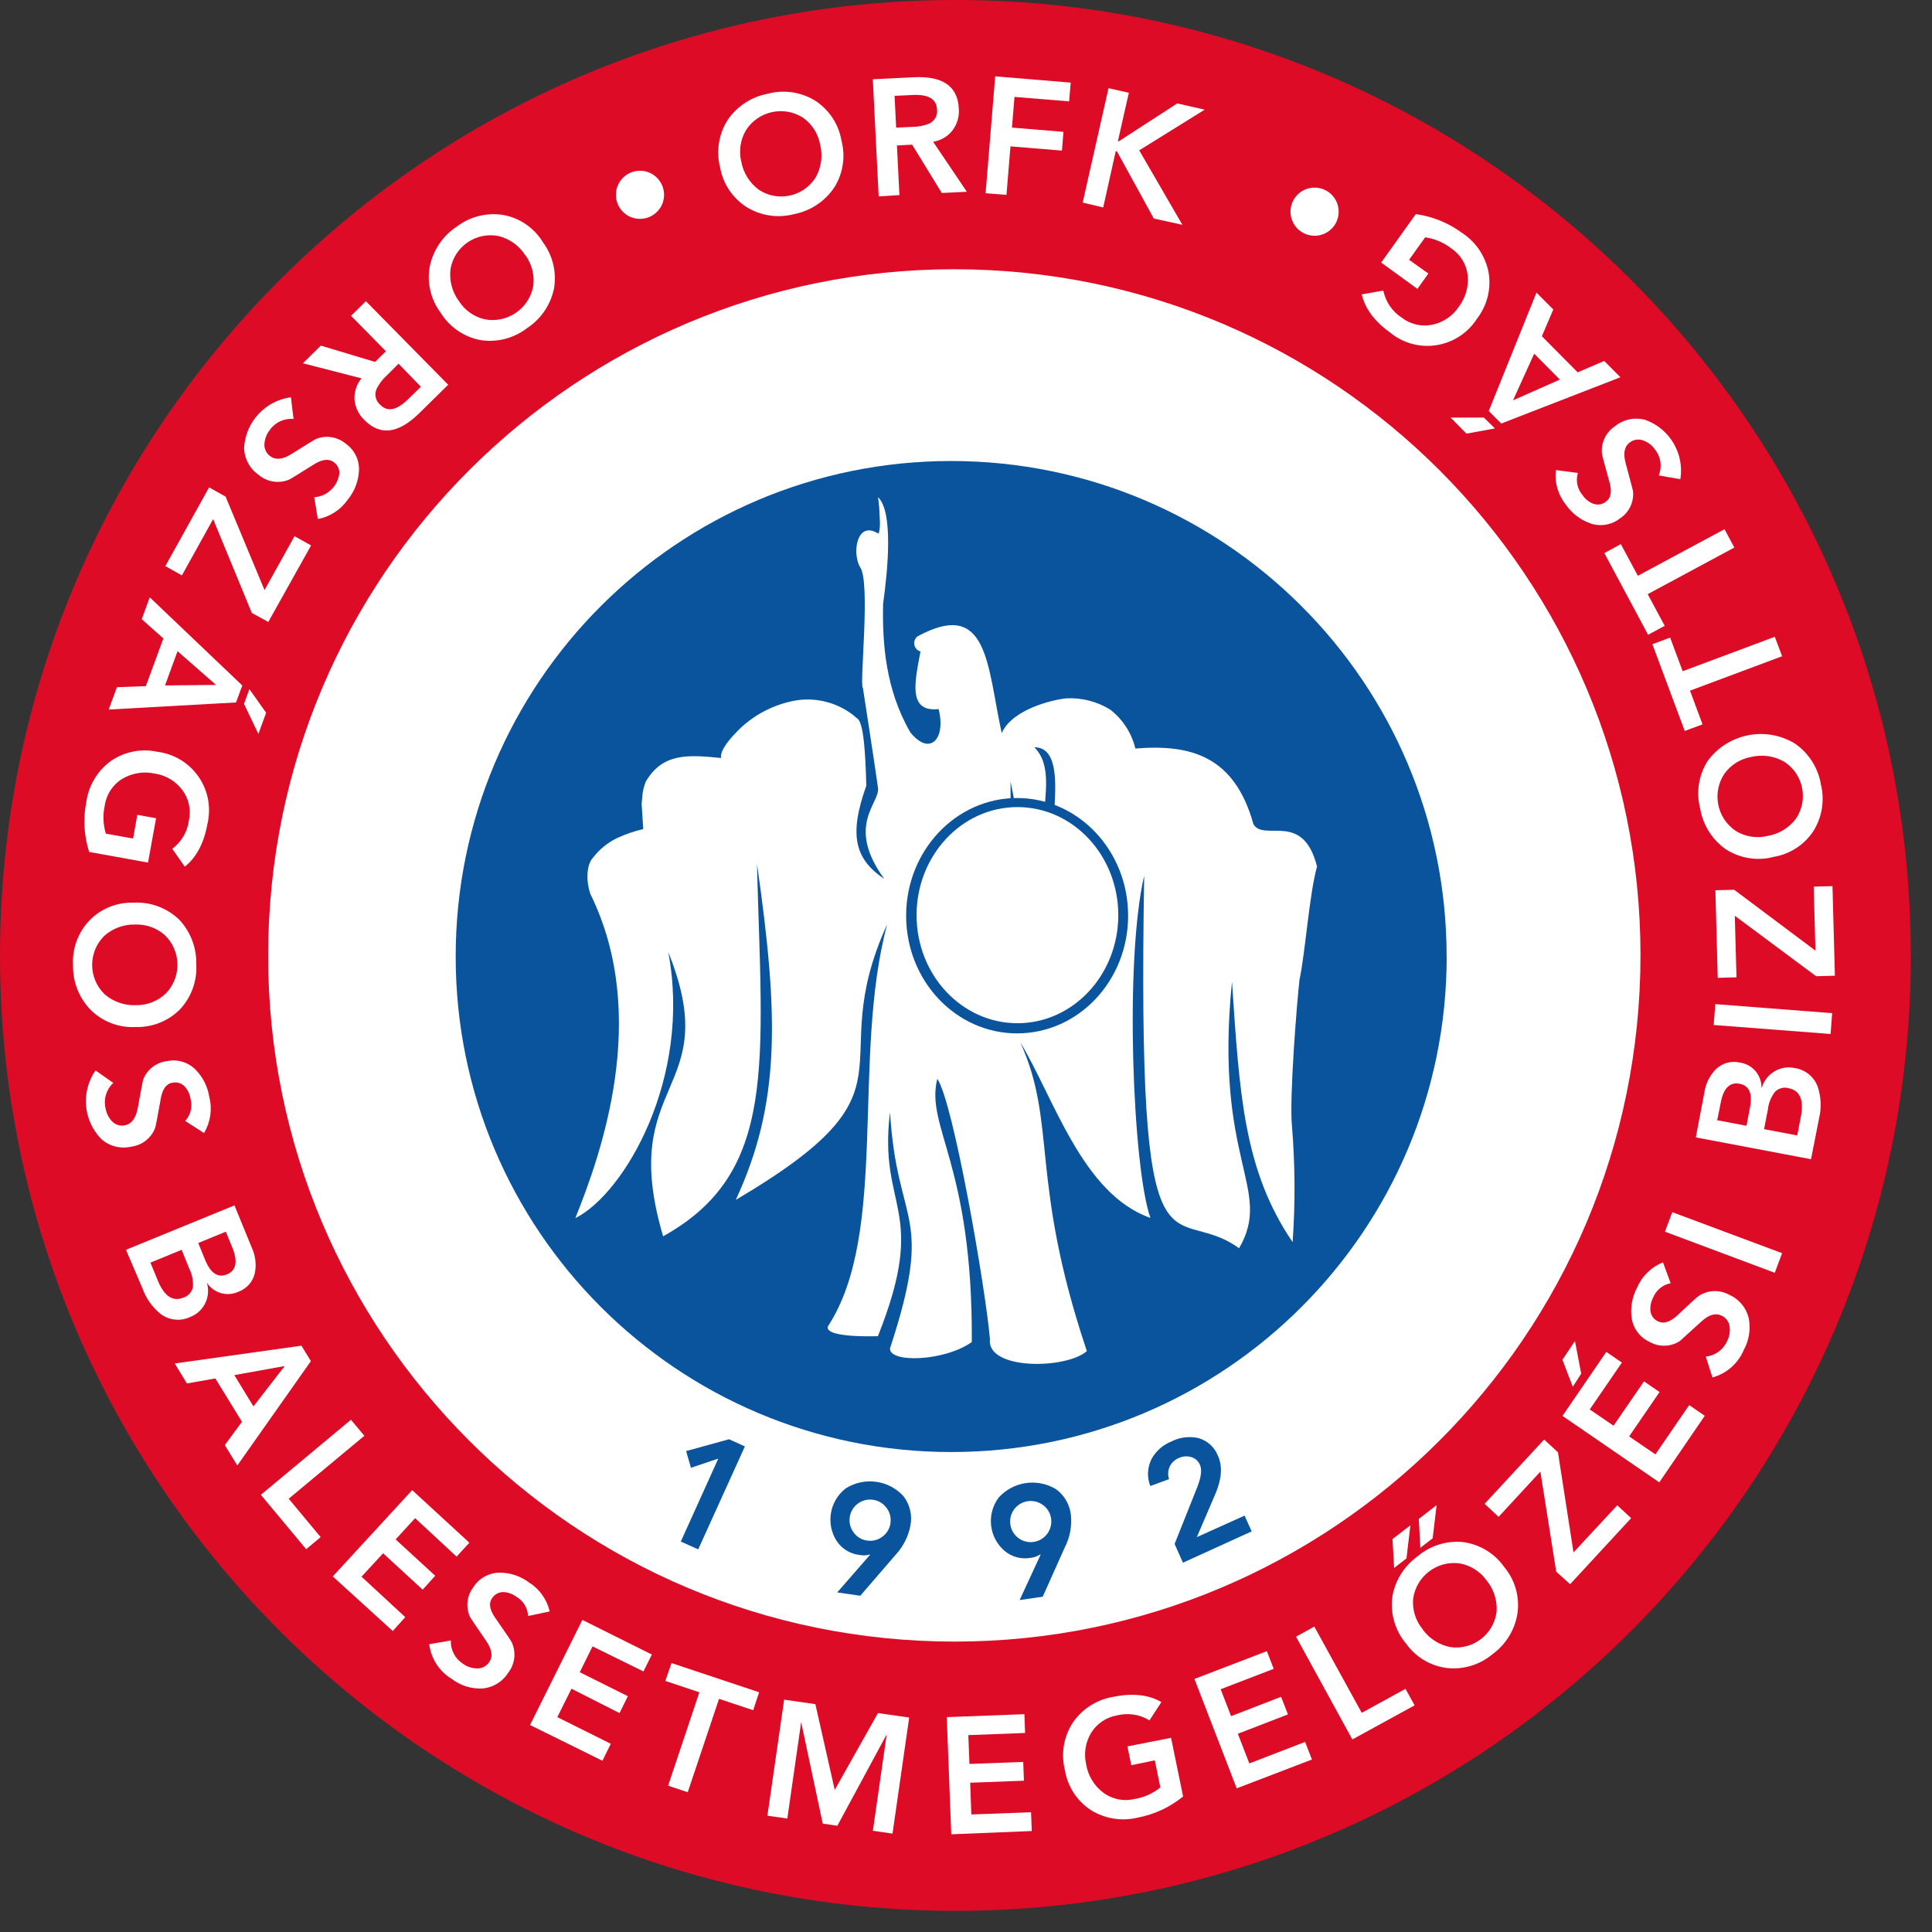 <svg width="84" height="84" viewBox="0 0 84 84" fill="none" xmlns="http://www.w3.org/2000/svg">
<rect x="0" y="0" width="84" height="84" fill="#333333" stroke="none"/>
<g clip-path="url(#clip0_307_2)">
<path d="M83.08 41.54C83.08 64.481 64.481 83.08 41.54 83.08C18.599 83.08 0 64.481 0 41.54C0 18.599 18.599 0 41.54 0C64.479 0 83.077 18.593 83.077 41.532V41.54" fill="#DE0B26"/>
<path d="M22.845 11.106C22.579 10.684 22.159 10.381 21.674 10.262C20.713 10.072 19.781 10.698 19.594 11.659C19.594 11.671 19.588 11.682 19.588 11.696C19.526 12.192 19.656 12.694 19.956 13.096C20.217 13.502 20.625 13.785 21.096 13.887C22.066 14.06 22.995 13.422 23.182 12.453C23.25 11.979 23.131 11.495 22.851 11.106H22.845ZM23.596 10.52C24.036 11.104 24.211 11.844 24.084 12.561C23.934 13.264 23.511 13.879 22.91 14.27C22.335 14.712 21.604 14.899 20.886 14.786C20.169 14.65 19.54 14.216 19.157 13.595C18.726 13.017 18.553 12.286 18.687 11.577C18.837 10.866 19.262 10.239 19.872 9.842C20.447 9.411 21.173 9.233 21.881 9.346C22.593 9.476 23.214 9.902 23.596 10.514V10.52Z" fill="white"/>
<path d="M17.326 15.815L16.824 16.317C16.634 16.487 16.479 16.691 16.368 16.921C16.269 17.159 16.334 17.434 16.532 17.601C16.847 17.921 17.25 17.842 17.74 17.36L18.301 16.816L17.332 15.818L17.326 15.815ZM15.909 13.096L19.486 16.728L18.225 17.969C17.318 18.857 16.524 18.956 15.846 18.264C15.6 18.032 15.447 17.72 15.413 17.383C15.396 17.045 15.503 16.711 15.716 16.45L13.17 15.795L13.95 15.027L16.308 15.736L16.779 15.271L15.262 13.731L15.909 13.096Z" fill="white"/>
<path d="M13.819 22.57L13.663 21.62C14.219 21.581 14.673 21.155 14.752 20.603C14.769 20.401 14.675 20.206 14.508 20.093C14.296 19.928 14.001 19.968 13.624 20.206C12.983 20.611 12.629 20.829 12.558 20.858C12.118 21.037 11.614 20.957 11.251 20.651C10.86 20.382 10.622 19.942 10.613 19.469C10.678 18.343 11.532 17.422 12.649 17.272L12.762 18.216C12.357 18.179 11.96 18.363 11.727 18.698C11.594 18.865 11.515 19.072 11.498 19.285C11.478 19.497 11.569 19.704 11.742 19.829C11.977 20.008 12.286 19.982 12.666 19.744C13.357 19.31 13.714 19.092 13.732 19.089C14.171 18.908 14.673 18.987 15.035 19.293C15.412 19.56 15.631 20.002 15.608 20.461C15.585 20.92 15.415 21.363 15.123 21.72C14.817 22.162 14.349 22.468 13.819 22.567V22.57Z" fill="white"/>
<path d="M9.091 21.19L9.808 21.592L11.501 25.654L12.805 23.313L13.525 23.715L11.665 27.041L10.948 26.649L9.267 22.57L7.909 25.017L7.189 24.614L9.091 21.19Z" fill="white"/>
<path d="M10.843 29.963L11.571 30.989L11.234 31.91L10.608 30.601L10.843 29.966V29.963ZM7.719 28.313L7.175 29.801L9.394 29.779L7.719 28.313ZM6.509 25.969L10.534 29.804L10.262 30.541L4.726 30.85L5.083 29.878L6.341 29.832L7.104 27.758L6.163 26.921L6.511 25.969H6.509Z" fill="white"/>
<path d="M6.44 37.504L3.875 37.041C3.651 36.338 3.608 35.59 3.753 34.867C3.852 34.153 4.238 33.512 4.819 33.087C5.409 32.679 6.143 32.534 6.846 32.687C8.252 32.866 9.247 34.147 9.068 35.553C9.057 35.641 9.04 35.732 9.02 35.817C8.867 36.662 8.538 37.282 8.033 37.682L7.489 36.903C7.886 36.608 8.147 36.168 8.212 35.678C8.317 35.213 8.212 34.725 7.923 34.343C7.634 33.96 7.206 33.705 6.73 33.634C6.242 33.526 5.732 33.611 5.304 33.869C4.898 34.124 4.623 34.544 4.555 35.02C4.465 35.426 4.482 35.848 4.603 36.245L5.786 36.458L5.97 35.428L6.786 35.576L6.435 37.506L6.44 37.504Z" fill="white"/>
<path d="M5.882 40.197C5.38 40.182 4.893 40.364 4.521 40.701C3.833 41.398 3.835 42.521 4.533 43.213C4.541 43.221 4.55 43.227 4.556 43.235C4.933 43.558 5.42 43.726 5.916 43.703C6.398 43.712 6.86 43.527 7.209 43.196C7.898 42.487 7.881 41.356 7.175 40.664C6.818 40.344 6.35 40.177 5.871 40.197H5.879H5.882ZM5.811 39.247C6.54 39.207 7.254 39.471 7.781 39.975C8.275 40.494 8.547 41.186 8.533 41.903C8.581 42.626 8.329 43.337 7.838 43.873C7.328 44.392 6.625 44.675 5.896 44.653C5.176 44.692 4.473 44.426 3.957 43.924C3.444 43.405 3.164 42.702 3.175 41.974C3.132 41.257 3.388 40.554 3.878 40.029C4.383 39.508 5.086 39.221 5.811 39.247Z" fill="white"/>
<path d="M8.87 49.262L8.053 48.737C8.288 48.479 8.376 48.122 8.286 47.785C8.257 47.584 8.169 47.394 8.033 47.24C7.894 47.093 7.687 47.031 7.489 47.076C7.217 47.124 7.055 47.368 6.982 47.807C6.851 48.553 6.772 48.964 6.746 49.038C6.579 49.48 6.182 49.792 5.712 49.854C5.25 49.962 4.765 49.843 4.411 49.531C3.617 48.726 3.509 47.47 4.153 46.54L4.926 47.085C4.626 47.359 4.496 47.776 4.586 48.173C4.62 48.386 4.714 48.581 4.858 48.74C5.003 48.899 5.218 48.97 5.425 48.927C5.717 48.873 5.904 48.627 5.987 48.184C6.137 47.368 6.213 46.971 6.219 46.954C6.383 46.512 6.78 46.197 7.248 46.138C7.699 46.039 8.169 46.175 8.498 46.501C8.821 46.829 9.034 47.252 9.102 47.708C9.235 48.238 9.15 48.797 8.87 49.264V49.262Z" fill="white"/>
<path d="M9.819 53.551L8.62 54.044L8.932 54.812C9.165 55.356 9.476 55.572 9.87 55.407C10.264 55.243 10.352 54.863 10.103 54.245L9.817 53.551H9.819ZM7.9 54.339L6.54 54.897L6.857 55.668C7.138 56.354 7.509 56.606 7.971 56.419C8.181 56.354 8.337 56.181 8.388 55.969C8.408 55.688 8.354 55.404 8.226 55.152L7.897 54.339H7.9ZM5.477 54.339L10.194 52.408L10.948 54.248C11.106 54.594 11.155 54.979 11.081 55.351C10.996 55.73 10.721 56.039 10.355 56.167C9.865 56.388 9.289 56.221 8.994 55.77C9.082 56.062 9.06 56.377 8.926 56.655C8.793 56.932 8.561 57.148 8.274 57.258C7.855 57.46 7.359 57.409 6.985 57.131C6.625 56.842 6.35 56.456 6.197 56.023L5.477 54.339Z" fill="white"/>
<path d="M10.188 59.787L11.019 61.148L12.379 59.393L10.191 59.787H10.188ZM7.597 59.282L13.105 58.508L13.516 59.18L10.319 63.716L9.774 62.831L10.52 61.817L9.363 59.932L8.127 60.15L7.597 59.282Z" fill="white"/>
<path d="M11.342 64.992L15.259 61.729L15.841 62.426L12.552 65.162L13.941 66.831L13.312 67.356L11.342 64.992Z" fill="white"/>
<path d="M14.468 68.541L17.921 64.788L20.407 67.075L19.851 67.679L18.049 66.007L17.201 66.931L18.922 68.512L18.377 69.116L16.657 67.534L15.718 68.552L17.62 70.31L17.076 70.913L14.468 68.541Z" fill="white"/>
<path d="M23.9 70.063L22.959 70.261C22.944 69.915 22.752 69.598 22.454 69.425C22.29 69.303 22.097 69.232 21.893 69.221C21.689 69.215 21.499 69.32 21.391 69.493C21.238 69.714 21.292 70.006 21.55 70.369C21.983 70.99 22.219 71.336 22.25 71.406C22.448 71.837 22.392 72.345 22.102 72.719C21.853 73.121 21.425 73.382 20.952 73.413C20.481 73.43 20.019 73.286 19.645 73C19.103 72.674 18.741 72.115 18.661 71.486L19.602 71.327C19.585 71.735 19.787 72.118 20.13 72.339C20.302 72.464 20.512 72.532 20.725 72.54C20.94 72.552 21.147 72.45 21.269 72.268C21.436 72.025 21.397 71.724 21.142 71.35C20.68 70.675 20.444 70.329 20.441 70.315C20.24 69.887 20.294 69.38 20.583 69.005C20.832 68.614 21.263 68.379 21.726 68.376C22.185 68.376 22.63 68.526 22.998 68.801C23.455 69.085 23.781 69.541 23.9 70.066V70.063Z" fill="white"/>
<path d="M23.044 75.001L25.32 70.431L28.342 71.937L27.976 72.671L25.762 71.582L25.206 72.705L27.298 73.748L26.936 74.482L24.846 73.422L24.231 74.658L26.556 75.817L26.193 76.554L23.044 75.001Z" fill="white"/>
<path d="M29.048 77.637L30.408 73.578L28.926 73.085L29.198 72.308L33.005 73.578L32.747 74.358L31.262 73.864L29.901 77.924L29.048 77.637Z" fill="white"/>
<path d="M33.365 78.944L34.093 73.898L35.451 74.094L36.293 77.822L38.172 74.482L39.53 74.675L38.805 79.721L37.951 79.599L38.552 75.409L36.406 79.381L35.771 79.287L34.833 74.876L34.232 79.066L33.365 78.944Z" fill="white"/>
<path d="M41.359 79.752L41.163 74.658L44.539 74.53L44.57 75.347L42.101 75.44L42.15 76.693L44.488 76.605L44.519 77.422L42.181 77.51L42.232 78.89L44.828 78.794L44.86 79.61L41.359 79.752Z" fill="white"/>
<path d="M50.915 75.554L51.439 78.108C50.869 78.573 50.195 78.888 49.472 79.026C48.772 79.197 48.032 79.077 47.422 78.695C46.821 78.301 46.416 77.671 46.3 76.963C46.121 76.254 46.246 75.506 46.646 74.893C47.054 74.298 47.686 73.896 48.398 73.776C49.239 73.606 49.94 73.68 50.495 74.003L49.976 74.8C49.557 74.539 49.05 74.463 48.57 74.582C48.1 74.661 47.686 74.939 47.437 75.347C47.193 75.755 47.116 76.243 47.224 76.708C47.303 77.201 47.573 77.646 47.972 77.944C48.364 78.233 48.86 78.332 49.333 78.216C49.744 78.15 50.127 77.978 50.45 77.714L50.209 76.537L49.186 76.747L49.018 75.931L50.918 75.557L50.915 75.554Z" fill="white"/>
<path d="M53.769 77.754L51.932 72.997L55.081 71.789L55.379 72.558L53.072 73.445L53.525 74.615L55.7 73.774L55.997 74.539L53.82 75.381L54.319 76.671L56.743 75.735L57.04 76.501L53.769 77.754Z" fill="white"/>
<path d="M58.798 75.628L56.349 71.16L57.145 70.721L59.206 74.471L61.108 73.428L61.505 74.145L58.798 75.628Z" fill="white"/>
<path d="M61.755 67.296L61.687 66.04L62.461 65.442L62.29 66.882L61.755 67.296ZM61.848 70.834C62.137 71.242 62.574 71.52 63.064 71.614C64.034 71.75 64.93 71.072 65.066 70.103C65.066 70.088 65.069 70.077 65.071 70.063C65.1 69.57 64.941 69.082 64.626 68.702C64.343 68.314 63.918 68.05 63.444 67.971C62.463 67.849 61.57 68.541 61.44 69.519C61.4 69.992 61.548 70.466 61.851 70.831L61.848 70.834ZM60.615 68.172L60.544 66.916L61.321 66.318L61.151 67.758L60.615 68.172ZM61.131 71.458C60.66 70.899 60.445 70.171 60.533 69.445C60.646 68.734 61.038 68.099 61.621 67.676C62.171 67.203 62.891 66.976 63.611 67.047C64.334 67.143 64.986 67.537 65.403 68.135C65.865 68.688 66.075 69.408 65.981 70.123C65.874 70.843 65.482 71.492 64.893 71.92C64.343 72.382 63.628 72.6 62.914 72.523C62.197 72.436 61.548 72.047 61.131 71.458Z" fill="white"/>
<path d="M68.266 68.878L67.662 68.334L66.973 63.982L65.156 65.95L64.549 65.383L67.137 62.588L67.738 63.146L68.413 67.497L70.315 65.448L70.919 66.006L68.266 68.878Z" fill="white"/>
<path d="M72.138 64.447L67.934 61.562L69.839 58.778L70.517 59.243L69.119 61.281L70.154 61.987L71.478 60.059L72.155 60.524L70.832 62.452L71.974 63.234L73.442 61.091L74.12 61.556L72.144 64.447H72.138ZM68.382 60.294L67.932 59.121L68.476 58.304L68.748 59.727L68.382 60.294Z" fill="white"/>
<path d="M72.305 54.889L72.637 55.793C72.294 55.855 72.007 56.091 71.877 56.414C71.781 56.593 71.741 56.797 71.758 56.998C71.781 57.199 71.908 57.372 72.093 57.454C72.334 57.571 72.617 57.48 72.94 57.182C73.484 56.663 73.799 56.38 73.864 56.34C74.264 56.082 74.774 56.065 75.188 56.298C75.622 56.488 75.936 56.876 76.036 57.338C76.121 57.803 76.044 58.285 75.814 58.699C75.568 59.283 75.066 59.722 74.454 59.889L74.165 58.982C74.57 58.943 74.924 58.687 75.089 58.316C75.188 58.126 75.228 57.911 75.202 57.698C75.185 57.485 75.055 57.295 74.859 57.205C74.587 57.072 74.295 57.159 73.966 57.463C73.365 58.007 73.059 58.288 73.042 58.302C72.648 58.563 72.138 58.58 71.727 58.347C71.305 58.157 71.01 57.763 70.942 57.307C70.879 56.85 70.962 56.386 71.18 55.98C71.392 55.484 71.795 55.09 72.297 54.886L72.305 54.889Z" fill="white"/>
<path d="M77.164 55.339L72.388 53.551L72.708 52.703L77.482 54.486L77.164 55.339Z" fill="white"/>
<path d="M76.699 49.094L78.142 49.367L78.298 48.55C78.437 47.825 78.261 47.413 77.771 47.314C77.561 47.252 77.334 47.312 77.178 47.465C77.003 47.688 76.895 47.958 76.864 48.241L76.699 49.092V49.094ZM74.661 48.706L75.934 48.947L76.09 48.131C76.201 47.535 76.05 47.198 75.628 47.119C75.206 47.039 74.925 47.32 74.811 47.963L74.661 48.703V48.706ZM78.74 50.401L73.731 49.452L74.103 47.499C74.157 47.121 74.33 46.773 74.593 46.498C74.871 46.22 75.273 46.109 75.653 46.2C76.192 46.277 76.592 46.742 76.586 47.289H76.6C76.688 46.994 76.881 46.742 77.144 46.586C77.405 46.424 77.72 46.37 78.02 46.435C78.482 46.498 78.874 46.813 79.032 47.252C79.177 47.691 79.2 48.162 79.092 48.613L78.74 50.401Z" fill="white"/>
<path d="M79.591 44.956L74.508 44.565L74.579 43.657L79.659 44.051L79.591 44.956Z" fill="white"/>
<path d="M79.778 42.422L78.961 42.444L75.426 39.816L75.5 42.492L74.684 42.515L74.582 38.708L75.398 38.685L78.933 41.333L78.856 38.549L79.673 38.527L79.778 42.422Z" fill="white"/>
<path d="M76.835 36.347C77.328 36.27 77.773 36.004 78.077 35.607C78.629 34.799 78.423 33.696 77.615 33.144C77.603 33.138 77.595 33.129 77.584 33.124C77.153 32.871 76.639 32.795 76.152 32.908C75.679 32.988 75.253 33.251 74.973 33.642C74.426 34.465 74.647 35.573 75.466 36.126C75.874 36.378 76.367 36.457 76.835 36.35V36.347ZM77.073 37.268C76.365 37.441 75.616 37.311 75.007 36.905C74.428 36.486 74.037 35.853 73.918 35.148C73.74 34.445 73.856 33.699 74.244 33.087C75.126 31.885 76.781 31.556 78.051 32.336C78.647 32.752 79.052 33.393 79.171 34.11C79.341 34.807 79.219 35.547 78.831 36.151C78.428 36.752 77.788 37.157 77.07 37.262L77.073 37.268Z" fill="white"/>
<path d="M77.484 28.532L73.479 30.028L74.023 31.494L73.249 31.78L71.843 28.01L72.614 27.721L73.159 29.183L77.164 27.687L77.484 28.532Z" fill="white"/>
<path d="M75.406 23.806L71.639 25.833L72.379 27.21L71.656 27.599L69.754 24.047L70.471 23.658L71.211 25.033L74.978 23.009L75.406 23.806Z" fill="white"/>
<path d="M67.648 20.438L68.603 20.563C68.504 20.895 68.578 21.255 68.801 21.521C68.915 21.691 69.076 21.822 69.263 21.898C69.453 21.972 69.666 21.938 69.825 21.81C70.043 21.651 70.097 21.36 69.969 20.929C69.762 20.2 69.657 19.798 69.649 19.718C69.604 19.245 69.825 18.786 70.222 18.528C70.59 18.23 71.081 18.131 71.537 18.256C72.597 18.638 73.238 19.721 73.059 20.835L72.121 20.671C72.274 20.294 72.212 19.863 71.956 19.543C71.835 19.367 71.662 19.231 71.46 19.157C71.262 19.075 71.035 19.103 70.865 19.233C70.624 19.406 70.565 19.713 70.681 20.141C70.893 20.929 71.001 21.334 71.001 21.351C71.049 21.822 70.831 22.281 70.434 22.539C70.071 22.825 69.587 22.907 69.147 22.757C68.716 22.604 68.342 22.318 68.081 21.941C67.741 21.518 67.582 20.974 67.648 20.435V20.438Z" fill="white"/>
<path d="M67.818 16.501L66.704 15.378L65.783 17.405L67.821 16.504L67.818 16.501ZM70.454 16.402L65.272 18.414L64.728 17.87L66.803 12.722L67.534 13.456L67.038 14.619L68.595 16.189L69.748 15.693L70.454 16.402ZM64.997 18.627L63.759 18.854L63.07 18.156H64.518L64.997 18.627Z" fill="white"/>
<path d="M60.048 11.421L61.556 9.309C62.285 9.411 62.973 9.689 63.566 10.126C64.17 10.52 64.586 11.14 64.722 11.846C64.841 12.555 64.66 13.283 64.221 13.85C63.461 15.044 61.879 15.398 60.686 14.638C60.612 14.59 60.541 14.542 60.473 14.485C59.773 13.986 59.351 13.425 59.206 12.799L60.144 12.634C60.244 13.119 60.53 13.541 60.944 13.811C61.321 14.103 61.808 14.216 62.276 14.117C62.747 14.02 63.158 13.74 63.424 13.34C63.725 12.946 63.864 12.453 63.812 11.962C63.756 11.486 63.492 11.061 63.093 10.794C62.764 10.542 62.375 10.378 61.964 10.318L61.264 11.296L62.103 11.892L61.627 12.56L60.051 11.415L60.048 11.421Z" fill="white"/>
<path d="M32.228 7.022C32.316 7.512 32.588 7.951 32.99 8.249C33.804 8.788 34.901 8.564 35.44 7.75C35.448 7.736 35.459 7.722 35.468 7.708C35.712 7.271 35.78 6.758 35.655 6.273C35.567 5.805 35.301 5.389 34.909 5.114C34.076 4.584 32.97 4.827 32.435 5.658C32.191 6.069 32.117 6.559 32.228 7.024V7.022ZM31.309 7.28C31.128 6.571 31.25 5.82 31.644 5.205C32.049 4.618 32.667 4.212 33.367 4.079C34.068 3.889 34.813 3.994 35.434 4.371C36.046 4.765 36.466 5.4 36.587 6.117C36.769 6.812 36.653 7.554 36.267 8.158C35.859 8.762 35.23 9.176 34.513 9.312C33.815 9.493 33.072 9.383 32.46 9.003C31.854 8.617 31.434 7.991 31.309 7.282V7.28Z" fill="white"/>
<path d="M38.963 5.55L39.666 5.516C39.921 5.516 40.173 5.468 40.409 5.369C40.641 5.258 40.777 5.009 40.74 4.754C40.718 4.303 40.363 4.096 39.677 4.13L38.895 4.167L38.963 5.548V5.55ZM38.203 8.541L37.948 3.447L39.717 3.359C40.987 3.294 41.642 3.748 41.687 4.72C41.716 5.057 41.619 5.394 41.415 5.667C41.208 5.933 40.905 6.112 40.57 6.163L42.036 8.337L40.947 8.391L39.658 6.29L38.997 6.324L39.105 8.482L38.2 8.538L38.203 8.541Z" fill="white"/>
<path d="M42.852 8.402L43.269 3.32L46.552 3.592L46.484 4.408L44.108 4.213L43.998 5.548L46.237 5.732L46.172 6.548L43.933 6.364L43.76 8.473L42.852 8.402Z" fill="white"/>
<path d="M47.073 8.808L48.196 3.835L49.08 4.034L48.604 6.14H48.649L51.184 4.496L52.377 4.768L49.531 6.537L51.407 9.774L50.166 9.502L48.559 6.574H48.51L47.966 9.02L47.073 8.808Z" fill="white"/>
<path d="M71.316 42.288C70.902 58.761 57.213 71.778 40.743 71.364C24.271 70.95 11.254 57.261 11.668 40.792C12.082 24.319 25.77 11.302 42.24 11.716C42.24 11.716 42.246 11.716 42.249 11.716C58.716 12.135 71.73 25.822 71.316 42.288Z" fill="white"/>
<path d="M28.872 8.496C28.858 9.074 28.378 9.53 27.8 9.516C27.222 9.502 26.765 9.023 26.78 8.445C26.794 7.866 27.273 7.41 27.851 7.424C28.427 7.438 28.883 7.915 28.872 8.493" fill="white"/>
<path d="M58.203 9.23C58.188 9.808 57.709 10.264 57.131 10.25C56.553 10.236 56.096 9.757 56.108 9.179C56.122 8.601 56.601 8.144 57.179 8.158C57.755 8.17 58.214 8.646 58.203 9.224C58.203 9.224 58.203 9.227 58.203 9.23Z" fill="white"/>
<path d="M62.9 41.585C62.9 53.485 53.256 63.132 41.359 63.132C29.459 63.132 19.812 53.488 19.812 41.591C19.812 29.691 29.456 20.044 41.353 20.044C53.25 20.044 62.897 29.688 62.897 41.585" fill="#0A549D"/>
<path d="M45.843 35.306C45.843 35.465 45.829 35.621 45.823 35.783L45.401 35.652V35.621C45.401 34.609 45.758 33.274 44.973 32.492C46.141 32.48 45.846 34.533 45.846 35.306H45.84H45.843ZM43.938 34.765V33.983C43.989 34.255 44.04 34.501 44.091 34.762H43.938V34.765ZM57.264 37.682C56.652 35.236 54.965 36.616 54.498 35.837C53.667 32.846 51.745 32.353 49.364 32.545C49.202 31.876 48.82 31.281 48.275 30.856C47.706 30.502 47.042 30.329 46.37 30.363C45.826 30.411 44.02 30.816 43.553 31.874C42.912 28.951 42.983 25.989 39.888 27.67C39.726 27.8 39.7 28.038 39.831 28.2C39.879 28.259 39.947 28.305 40.021 28.327C39.794 29.566 39.431 30.981 40.809 30.83C41.138 32.109 40.437 32.908 39.578 31.84C38.513 29.994 38.357 28.013 38.396 26.252C38.612 24.693 38.836 22.253 38.175 21.615C38.218 21.904 38.24 22.196 38.246 22.488C38.283 22.916 38.226 23.23 38.175 23.194C37.274 22.627 37.036 23.993 37.384 24.642C37.872 25.229 37.353 29.83 37.518 29.909C37.518 29.909 38.087 33.597 38.175 34.26C38.263 34.924 36.755 35.893 38.447 38.212C37.163 37.353 36.9 36.307 37.665 34.164C37.589 30.901 37.274 31.338 37.152 31.134C36.412 30.536 35.445 30.292 34.513 30.47C33.66 30.638 32.869 31.037 32.225 31.627C31.21 32.605 31.358 32.9 31.349 32.956C29.915 32.812 28.818 32.735 28.087 33.968L28.061 34.02L27.987 34.255L27.942 34.473L27.919 34.717L27.897 34.958L27.968 36.046C27.582 36.137 27.208 36.265 26.848 36.429C26.425 36.63 26.057 36.931 25.773 37.302C25.501 37.605 25.47 38.294 25.671 38.875C28.285 44.191 26.122 50.203 25.014 52.964C27.154 51.892 30.088 46.855 29.056 41.398C31.536 47.558 26.799 46.889 28.832 53.752C33.813 50.985 33.141 46.291 32.911 37.554C33.861 44.151 33.946 47.955 31.99 52.17C40.349 47.238 35.675 46.549 38.572 40.188C37.016 45.996 38.657 53.602 35.995 57.67C35.854 58.12 37.603 58.112 38.17 58.095C40.395 52.505 38.17 52.607 38.697 48.352C38.997 53.395 40.661 52.641 38.697 58.622C38.643 59.263 41.047 59.203 42.252 58.35C42.3 50.597 40.225 49.007 40.752 46.906C41.452 47.918 42.855 56.037 43.04 58.217C42.881 59.577 46.342 59.541 47.255 58.744C44.746 51.263 45.976 48.871 44.358 45.313C45.829 47.745 47.059 51.918 50.019 52.953C49.251 50.815 48.885 41.744 49.747 38.073C49.438 56.751 50.892 52.125 53.874 54.271C55.371 51.677 52.771 50.523 53.565 42.682C53.891 47.524 54.064 50.872 56.201 54.004C56.32 52.323 56.309 50.639 56.173 48.961C56.048 47.776 56.397 43.456 56.502 42.589C56.76 41.367 56.913 38.96 57.261 37.676L57.264 37.682Z" fill="white"/>
<path d="M29.6 67.024L31.23 63.418L30.04 63.815L29.832 63.09L31.698 62.576L32.387 62.888L30.357 67.364L29.6 67.024Z" fill="#0A549D"/>
<path d="M38.714 66.222C38.751 65.987 38.688 65.746 38.544 65.558C38.405 65.366 38.189 65.238 37.954 65.207C37.464 65.139 37.013 65.479 36.945 65.969C36.911 66.205 36.973 66.44 37.115 66.63C37.254 66.823 37.466 66.95 37.702 66.981C37.937 67.018 38.178 66.956 38.365 66.811C38.558 66.672 38.685 66.46 38.717 66.225L38.714 66.222ZM37.404 69.38L36.401 69.235L37.826 67.602V67.585C37.676 67.631 37.514 67.636 37.361 67.605C36.962 67.56 36.602 67.339 36.378 67.001C35.893 66.247 36.069 65.249 36.78 64.705C37.588 64.204 38.64 64.348 39.281 65.051C39.561 65.414 39.672 65.879 39.584 66.329C39.493 66.806 39.269 67.245 38.94 67.6L37.407 69.377L37.404 69.38Z" fill="#0A549D"/>
<path d="M45.701 66.029C45.67 65.794 45.543 65.578 45.35 65.439C44.956 65.142 44.395 65.224 44.097 65.618C43.802 66.012 43.882 66.573 44.276 66.871C44.465 67.013 44.704 67.075 44.939 67.041C45.426 66.97 45.767 66.519 45.701 66.029ZM45.336 69.422L44.332 69.567L45.242 67.599L45.225 67.585C45.092 67.67 44.942 67.721 44.786 67.736C44.389 67.801 43.981 67.687 43.675 67.429C42.997 66.845 42.884 65.836 43.417 65.116C44.052 64.41 45.1 64.254 45.914 64.748C46.285 65.017 46.523 65.434 46.563 65.89C46.608 66.372 46.515 66.857 46.291 67.288L45.336 69.422Z" fill="#0A549D"/>
<path d="M51.433 67.945L51.07 67.129L52.054 64.66C52.224 64.224 52.267 63.9 52.173 63.693C52.105 63.526 51.963 63.398 51.79 63.35C51.609 63.297 51.416 63.313 51.246 63.396C51.073 63.467 50.934 63.6 50.855 63.767C50.778 63.94 50.77 64.133 50.829 64.311L50.013 64.609C49.866 64.235 49.883 63.818 50.056 63.455C50.245 63.098 50.557 62.82 50.931 62.673C51.291 62.489 51.703 62.438 52.096 62.523C52.488 62.63 52.808 62.917 52.953 63.294C53.157 63.742 53.123 64.286 52.853 64.927L52.037 66.831L54.112 65.896L54.421 66.582L51.428 67.945H51.433Z" fill="#0A549D"/>
<path d="M49.049 39.814C49.049 42.64 46.889 44.93 44.222 44.93C41.554 44.93 39.397 42.637 39.397 39.814C39.397 36.99 41.557 34.697 44.222 34.697C46.886 34.697 49.049 36.985 49.049 39.814Z" fill="#0A549D"/>
<path d="M48.621 39.791C48.621 42.382 46.657 44.488 44.236 44.488C41.815 44.488 39.851 42.385 39.851 39.791C39.851 37.197 41.815 35.091 44.236 35.091C46.657 35.091 48.621 37.194 48.621 39.791Z" fill="white"/>
</g>
<defs>
<clipPath id="clip0_307_2">
<rect width="83.08" height="83.08" fill="white"/>
</clipPath>
</defs>
</svg>
